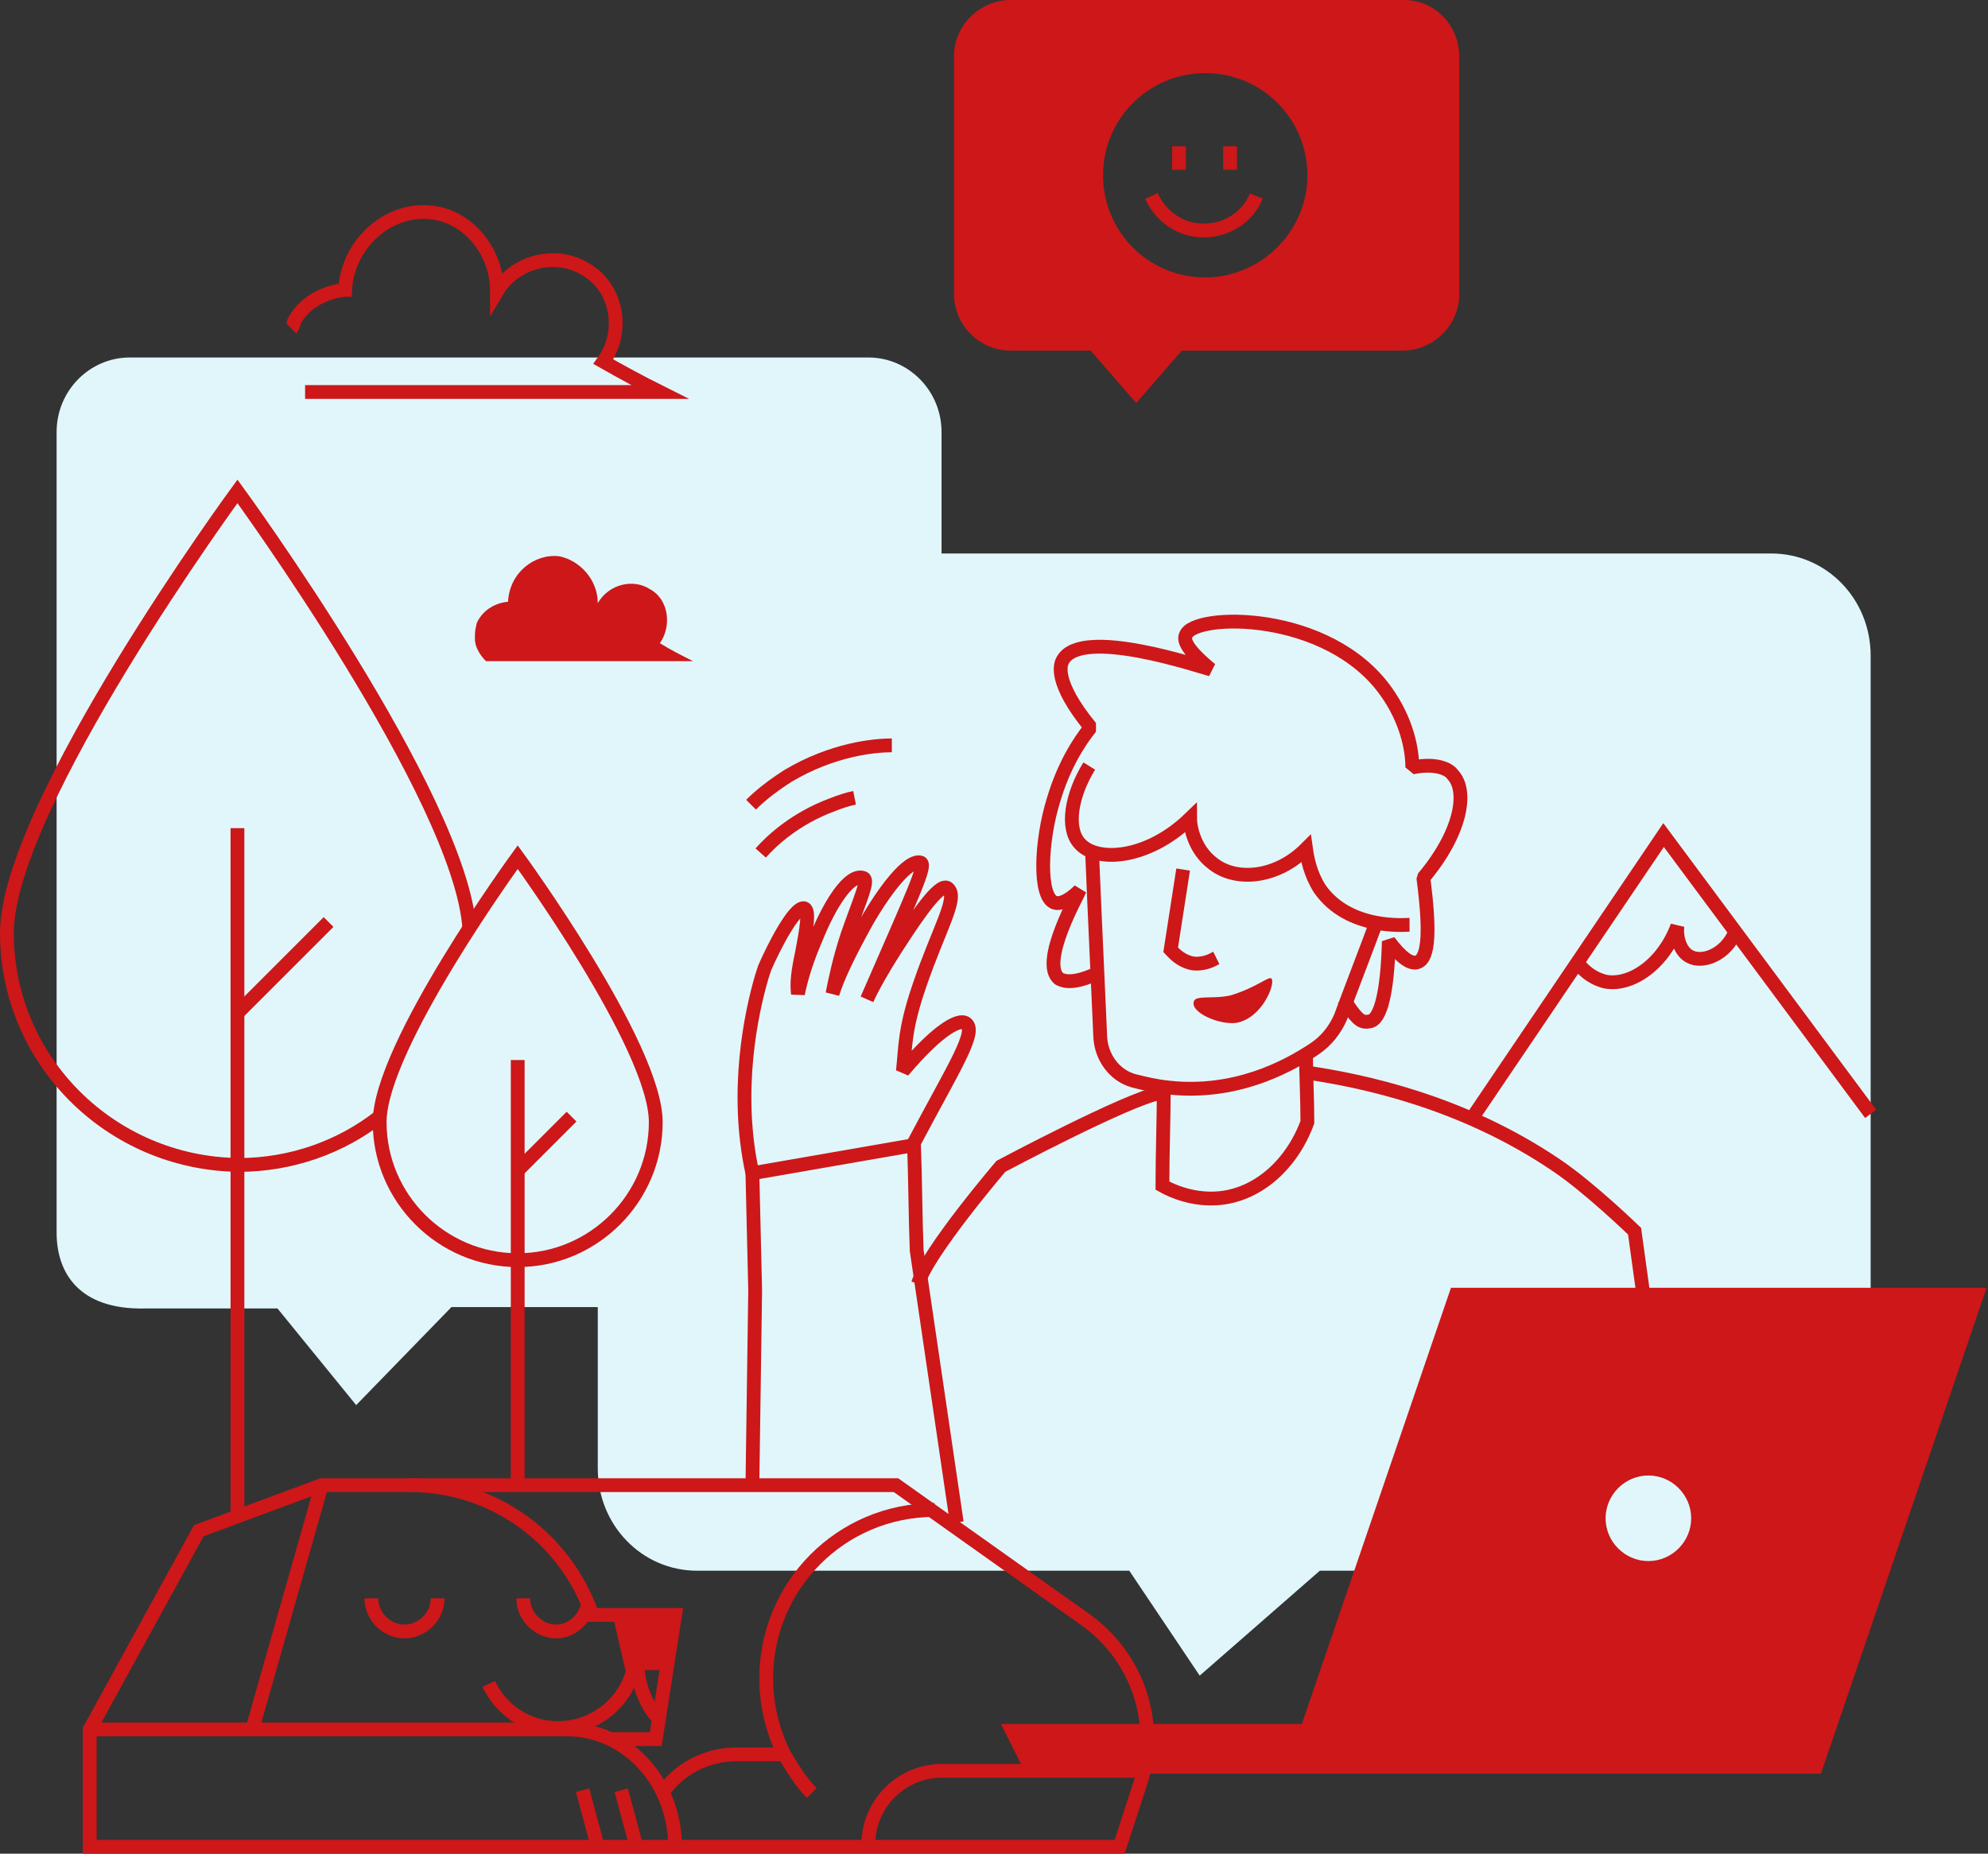 <?xml version="1.0" encoding="utf-8"?>
<!-- Generator: Adobe Illustrator 27.0.0, SVG Export Plug-In . SVG Version: 6.00 Build 0)  -->
<svg version="1.1" id="Ebene_1" xmlns="http://www.w3.org/2000/svg" xmlns:xlink="http://www.w3.org/1999/xlink" x="0px" y="0px"
	 viewBox="0 0 144 134.3" style="enable-background:new 0 0 144 134.3;" xml:space="preserve">
<rect x="0" y="0" width="144" height="134.3" fill="#333333" stroke="none"/>
<style type="text/css">
	.st0{fill:#E0F6FB;}
	.st1{fill:none;stroke:#CD1719;stroke-miterlimit:10;}
	.st2{fill:#CD1719;}
	.st3{fill:none;stroke:#CD1719;stroke-linecap:square;stroke-linejoin:bevel;stroke-miterlimit:10;}
	.st4{fill:none;stroke:#CD1719;stroke-linejoin:bevel;stroke-miterlimit:10;}
</style>
<path class="st0" d="M128.3,113.8H95.6l-8.7,7.6l-5.1-7.6H50.5c-4,0-7.2-3.3-7.2-7.4V47.5c0-4.1,3.2-7.4,7.2-7.4h77.8
	c4,0,7.2,3.3,7.2,7.4v58.9C135.5,110.4,132.3,113.8,128.3,113.8z"/>
<path class="st0" d="M25.8,101.8l6.9-7.1h30.2c2.9,0,5.3-2.4,5.3-5.4v-58c0-3-2.4-5.4-5.3-5.4H9.4c-2.9,0-5.3,2.4-5.3,5.4v58
	c0,2.9,1.6,5.6,6.4,5.5c0.2,0,9.4,0,9.6,0L25.8,101.8z"/>
<path class="st1" d="M81.1,133.8H6.5v-8.5l7.9-14.4l8.9-3.3h41.6l13.8,9.8c3.7,2.7,5.3,7.4,3.9,11.8L81.1,133.8z"/>
<path class="st1" d="M6.5,125.3h34.6c4.3,0,7.8,3.8,7.8,8.5v0"/>
<line class="st1" x1="23.3" y1="107.6" x2="18.3" y2="125.2"/>
<path class="st1" d="M44.1,126h3.4l1.4-9h-6c-1.9-5.5-7.1-9.4-13.2-9.4"/>
<polygon class="st2" points="48.3,121 45.3,121 44.4,117.1 49,117 "/>
<path class="st1" d="M45.9,120.8c-0.5,2.5-2.8,4.4-5.5,4.4c-2.2,0-4.1-1.3-5-3.2"/>
<path class="st1" d="M31.7,115.8c0,1.3-1.1,2.4-2.4,2.4s-2.4-1.1-2.4-2.4"/>
<path class="st1" d="M42.6,116.2c-0.2,1.1-1.2,2-2.3,2c-1.3,0-2.4-1.1-2.4-2.4"/>
<path class="st1" d="M47.7,124.5c-0.8-0.8-1.5-2.4-1.5-3.7"/>
<line class="st1" x1="45" y1="129.7" x2="46.1" y2="133.8"/>
<line class="st1" x1="42.2" y1="129.7" x2="43.3" y2="133.8"/>
<path class="st1" d="M47.9,130c1.2-1.8,3.2-2.9,5.5-2.9h3.5"/>
<path class="st1" d="M58.8,129.9c-0.8-0.8-1.4-1.8-2-2.8c-0.8-1.6-1.3-3.5-1.3-5.5c0-6.7,5.4-12.2,12.2-12.2"/>
<path class="st1" d="M62.9,133.6L62.9,133.6c0-2.9,2.4-5.3,5.3-5.3h14.7"/>
<path class="st2" d="M72.5,124.9l1.8,3.6h18.8h15.6h23.2l12-35.2h-38.8l-10.8,31.6H72.5z M116.3,110c0-1.7,1.4-3.1,3.1-3.1
	s3.1,1.4,3.1,3.1s-1.4,3.1-3.1,3.1S116.3,111.7,116.3,110z"/>
<path class="st1" d="M79.1,61.6c0.2,5,0.4,8.9,0.6,13.6c0.1,1.4,1,2.7,2.4,3.1c0.8,0.2,1.6,0.4,2.6,0.5c4.7,0.5,8.4-1.4,10.5-2.8
	c0.9-0.6,1.5-1.4,1.9-2.3c0.7-1.9,1.9-5,2.6-6.9"/>
<path class="st1" d="M84.3,78.6c0,2.4-0.1,4.9-0.1,7.3c0.7,0.4,2.3,1.1,4.2,0.9c2.8-0.3,5.2-2.5,6.3-5.5c0-1.7-0.1-3.4-0.1-5.1"/>
<path class="st1" d="M85.7,63c-0.3,1.9-0.6,3.9-0.9,5.8c0.1,0.1,0.6,0.8,1.6,1c0.9,0.1,1.5-0.3,1.7-0.4"/>
<path class="st2" d="M86.5,72.5c0.2-0.4,1.5-0.1,2.7-0.4c1.9-0.6,2.7-1.4,2.9-1.2c0.3,0.3-0.6,2.8-2.5,3.2
	C88.3,74.3,86.1,73.3,86.5,72.5z"/>
<path class="st1" d="M78.9,55.5c-1.3,2.1-1.7,4.5-0.7,5.6c1.2,1.4,4.9,1.2,8-1.8c0,0.4,0.2,2.2,1.7,3.3c1.7,1.3,4.6,1,6.7-1.1
	c0.1,0.7,0.3,1.8,1,2.9c2.1,3,6.2,2.6,6.5,2.6"/>
<path class="st3" d="M79.3,70.6c-1.8,0.8-2.4,0.4-2.6,0.3c-1.4-1.2,1.4-6.1,1.5-6.4c-0.9,0.9-1.5,1-1.8,0.9c-1.2-0.4-1-4.5-0.1-7.4
	c0.7-2.4,1.8-4.2,2.7-5.3c-2.7-3.3-2.2-4.6-2-4.9c1.4-2.4,9.9,0.5,10.7,0.7c-1.7-1.4-2-2.1-1.8-2.5c0.6-1.6,10.3-1.8,14.5,4.1
	c1.5,2.1,1.9,4.2,1.9,5.5l0,0c2-0.4,2.8,0.3,2.9,0.5c1.2,1.2,0.6,4.3-2.1,7.5c0.5,3.8,0.4,5.8-0.4,6.1c-0.5,0.2-1.2-0.3-2.1-1.5
	c-0.1,3.7-0.6,5.7-1.4,5.8c-0.5,0.1-0.8,0-1.6-1.2"/>
<path class="st1" d="M84,79.2c-2.3,0.4-11.5,5.3-11.5,5.3s-5.3,6.2-6,8.5"/>
<path class="st1" d="M94.6,77.7c4.1,0.6,11.3,2.1,18.1,6.7c2.4,1.6,5.7,4.8,5.7,4.8l2.1,15.2"/>
<g>
	<path class="st4" d="M54.5,85c-1.3-5.9-0.1-11.6,0.7-14.3l0.2-0.6c0.7-1.6,2.1-4.3,2.8-4.3c0.5,0,0.2,1.6-0.1,3.2
		c-0.3,1.4-0.4,2.2-0.3,3c0.2-1,0.6-2.4,1.3-4c1-2.5,2.4-4.7,3.4-4.4c0.5,0.1-0.2,1.5-1.1,4.1c-0.6,1.8-0.9,3.3-1.1,4.3
		c0.4-1.3,1.3-3.1,2.4-5.1c1.3-2.3,3.1-4.7,4-4.4c0.4,0.2-0.5,2.1-3.9,9.9c0.4-0.9,1.2-2.3,2.1-3.7c1.8-2.8,3.3-4.9,3.8-4.3
		c0.7,0.7-0.7,2.9-2.1,7c-1.1,3.2-1,4.4-1.2,6.2c2.8-3.3,4.1-3.7,4.5-3.5c1,0.5-0.8,3.2-3.7,8.7c0.1,2.6,0.1,5.2,0.2,7.8l2.9,19.7"
		/>
	<polyline class="st1" points="66,83 54.5,85 54.7,93.5 54.5,107.6 	"/>
</g>
<path class="st1" d="M55.1,61.8c0.8-0.9,2.5-2.5,5.2-3.5c0.5-0.2,1.1-0.4,1.6-0.5"/>
<path class="st1" d="M54.4,58.3c0.7-0.7,1.6-1.4,2.7-2.1c3.2-1.9,6.2-2.2,7.5-2.2"/>
<polyline class="st1" points="106.5,81.2 120.5,60.5 135.5,80.7 "/>
<path class="st4" d="M125.7,67.5c-0.7,1.7-2.4,2.3-3.3,1.8c-0.6-0.3-1-1.2-0.9-2.2c-1.1,2.9-3.5,4.4-5.3,4c-0.3-0.1-1.1-0.3-1.9-1.3
	"/>
<path class="st1" d="M47.5,81.3c0,5.5-4.5,10-10,10s-10-4.5-10-10s10-19.2,10-19.2S47.5,75.8,47.5,81.3z"/>
<line class="st1" x1="37.5" y1="76.8" x2="37.5" y2="107.3"/>
<line class="st1" x1="37.5" y1="84.8" x2="41.4" y2="80.9"/>
<path class="st1" d="M27.5,80.9c-2.8,2.2-6.4,3.5-10.2,3.5C8,84.3,0.5,76.8,0.5,67.6s16.7-32,16.7-32S33.4,57.8,34,67.3"/>
<line class="st1" x1="17.2" y1="60" x2="17.2" y2="109.8"/>
<line class="st1" x1="17.2" y1="73.4" x2="23.8" y2="66.8"/>
<path class="st1" d="M91,14.2c-0.6,1.5-2.1,2.5-3.8,2.5s-3.1-1-3.8-2.5"/>
<g>
	<line class="st1" x1="85.4" y1="10.6" x2="85.4" y2="12.3"/>
	<line class="st1" x1="89.1" y1="10.6" x2="89.1" y2="12.3"/>
</g>
<path class="st2" d="M101.7,0H73.2c-2.2,0-4.1,1.8-4.1,4.1v17.2c0,2.2,1.8,4.1,4.1,4.1H79l3.3,3.8l3.3-3.8h16c2.2,0,4.1-1.8,4.1-4.1
	V4.1C105.7,1.8,103.9,0,101.7,0z M87.3,20.1c-4.1,0-7.4-3.3-7.4-7.4c0-4.1,3.3-7.4,7.4-7.4c4.1,0,7.4,3.3,7.4,7.4
	C94.7,16.8,91.3,20.1,87.3,20.1z"/>
<path class="st1" d="M22.1,28.4L22.1,28.4h2.4c7.6,0,15.8,0,23.3,0c-1.4-0.7-2.7-1.4-4.1-2.2c1.6-2.2,1-5.4-1.3-6.7
	c-2.1-1.3-5.1-0.6-6.4,1.6c0-2.9-2.1-5.4-4.7-5.7c-3-0.4-6.1,2.1-6.3,5.6c-0.1,0-2.6,0.2-3.7,2.3c0,0.1-0.1,0.4-0.2,0.5"/>
<path class="st2" d="M36.5,47.9c4.5,0,9.3,0,13.7,0c-0.8-0.4-1.6-0.8-2.4-1.3c0.9-1.3,0.6-3.2-0.7-3.9c-1.2-0.8-3-0.4-3.8,1
	c0-1.7-1.3-3.1-2.8-3.4c-1.8-0.2-3.6,1.2-3.7,3.3c-0.1,0-1.5,0.1-2.2,1.4c0,0-0.1,0.2-0.1,0.3c-0.1,0.4-0.1,0.6-0.1,1
	c0,0.6,0.4,1.2,0.8,1.6l0.4,0H36.5z"/>
</svg>
